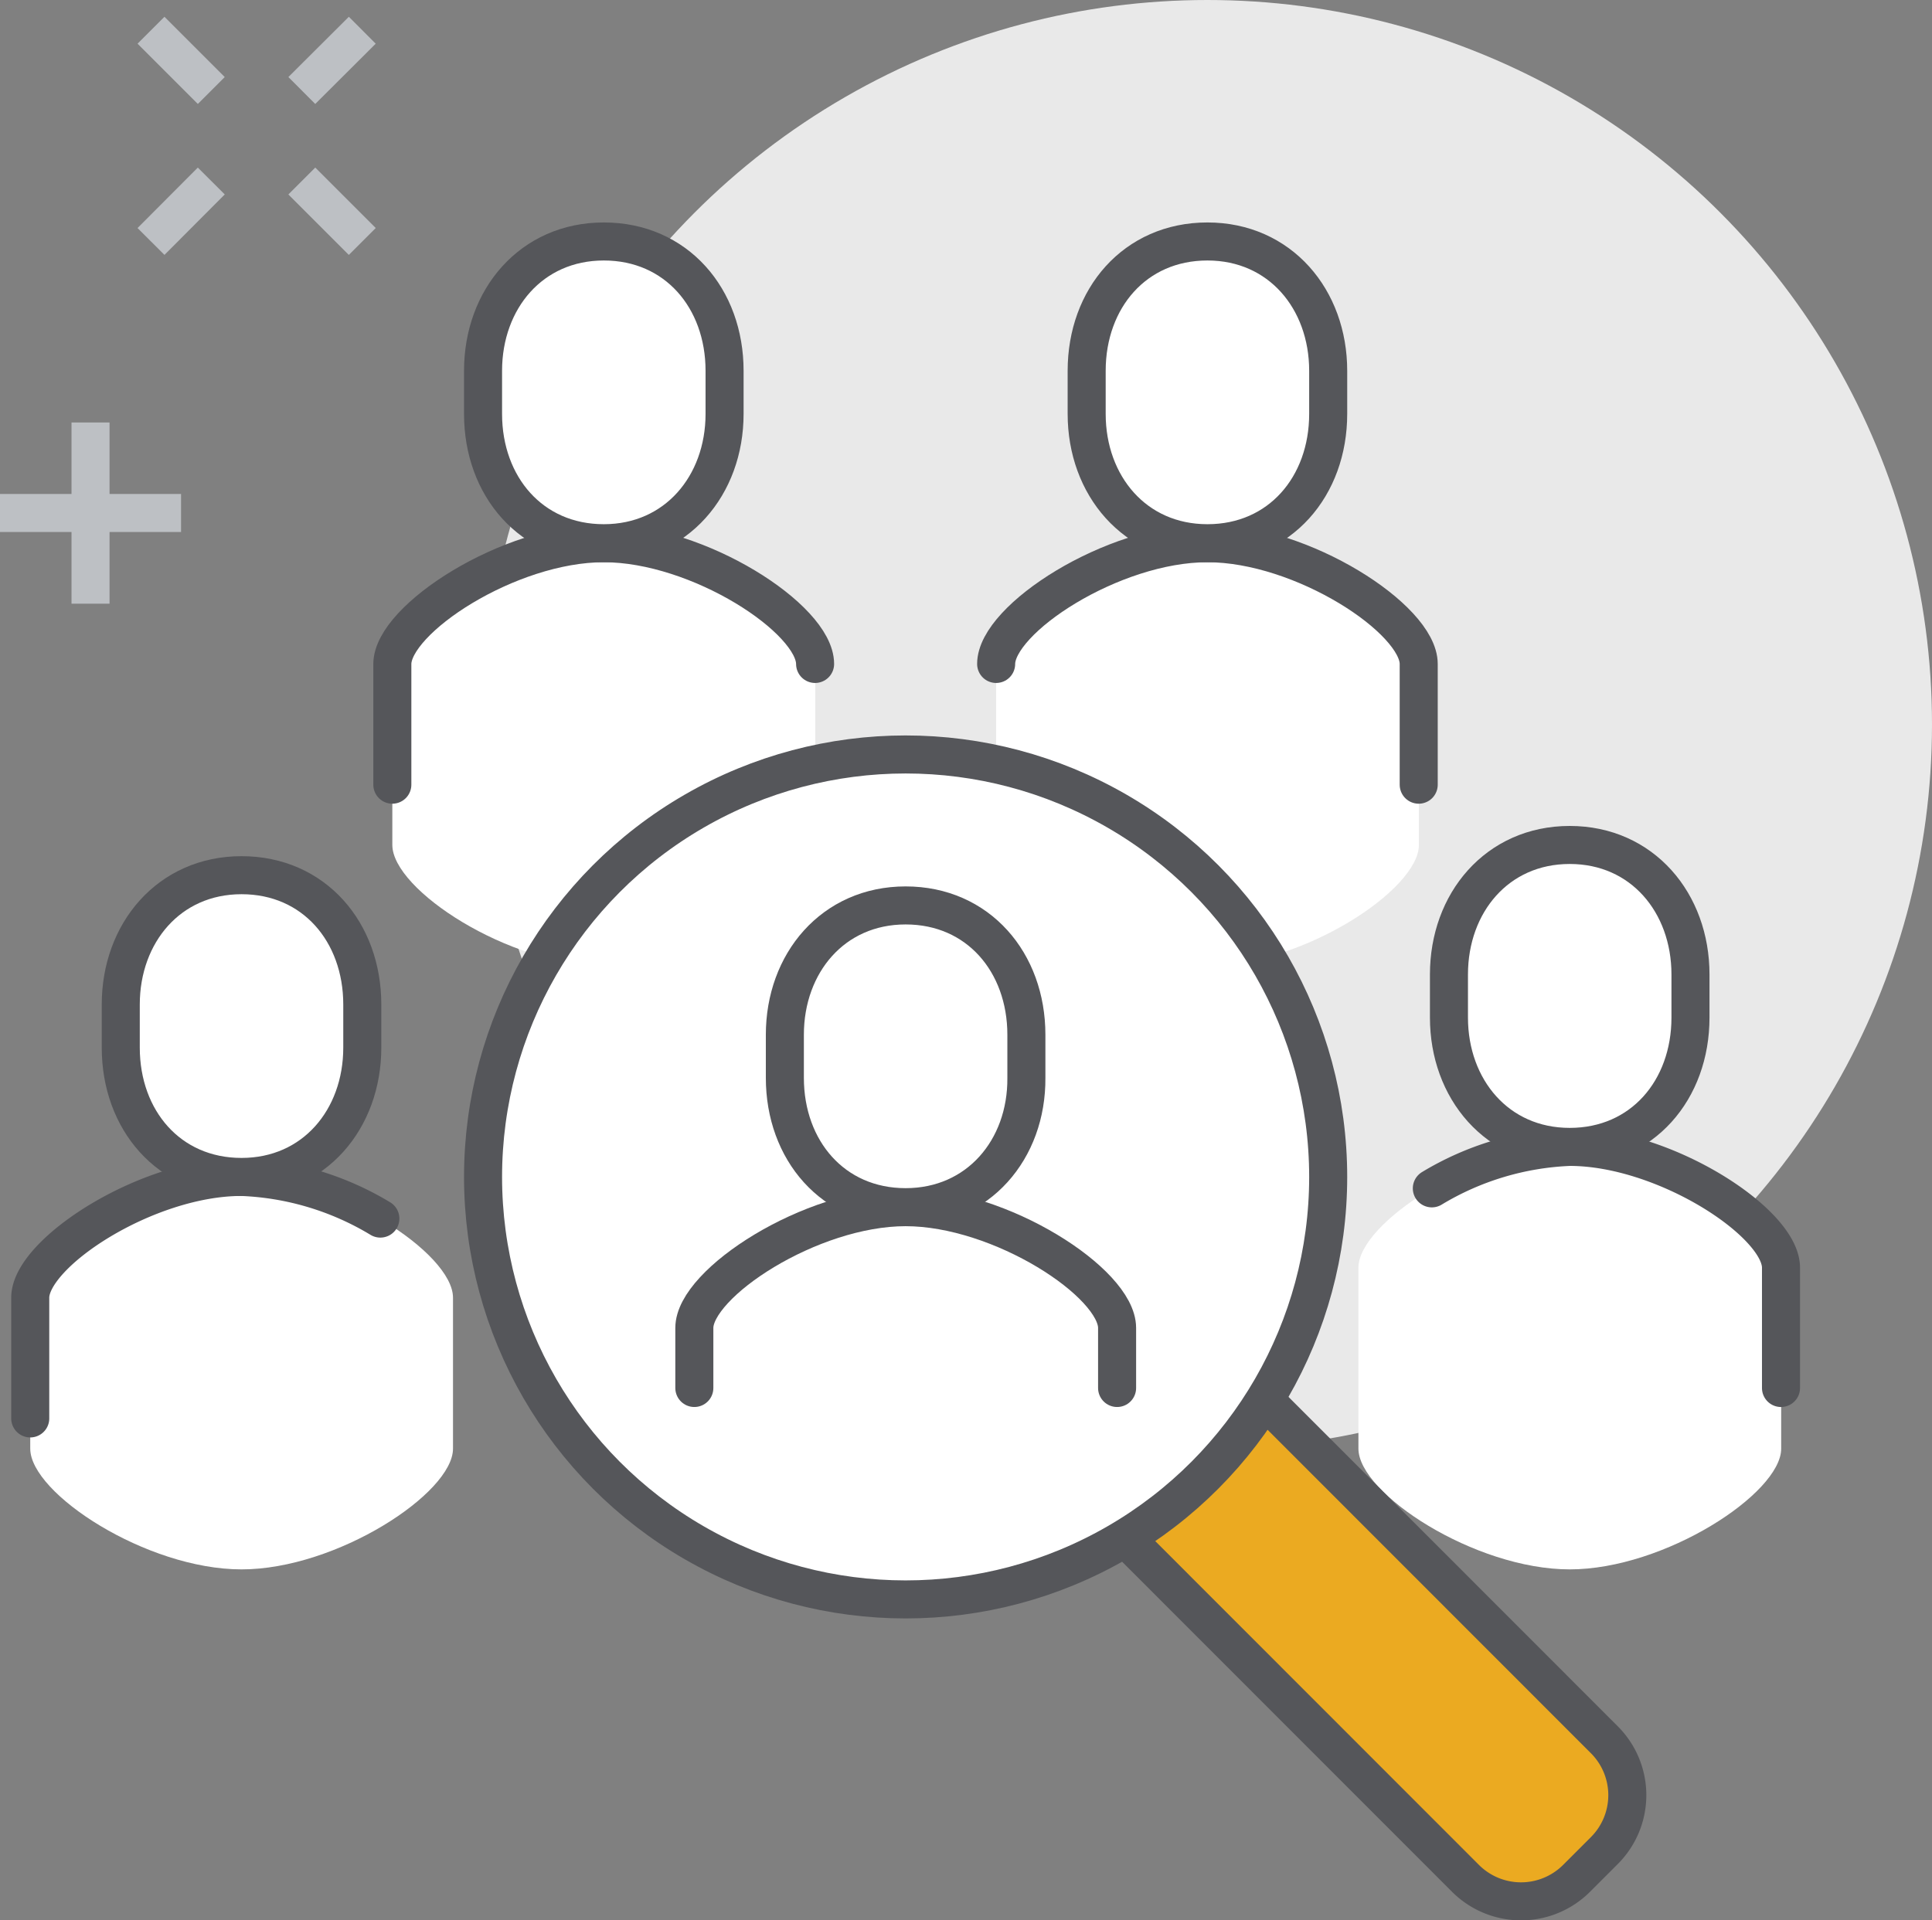 <svg xmlns="http://www.w3.org/2000/svg" viewBox="0 0 101.59 101"><rect x="0" y="0" width="101.59" height="101" fill="#808080" stroke="none"/><defs><style>.cls-1{fill:#e9e9e9;}.cls-2,.cls-4{fill:#fff;}.cls-3{fill:#ebaa21;}.cls-4,.cls-5,.cls-6{stroke:#55565a;stroke-linejoin:round;}.cls-4,.cls-5,.cls-6,.cls-7{stroke-width:2px;}.cls-5,.cls-6,.cls-7{fill:none;}.cls-5{stroke-linecap:round;}.cls-7{stroke:#bdc0c4;stroke-miterlimit:10;}</style></defs><g id="Layer_2" data-name="Layer 2"><g id="Layer_1-2" data-name="Layer 1"><circle class="cls-1" cx="63.49" cy="38.1" r="38.1"/><path class="cls-2" d="M12.7,61.9c-5,0-11.11,4-11.11,6.35v7.94c0,2.36,6.12,6.35,11.11,6.35s11.12-4,11.12-6.35V68.25C23.82,65.9,17.7,61.9,12.7,61.9Z"/><path class="cls-2" d="M31.75,28.57c-5,0-11.11,4-11.12,6.35v9.52c0,2.36,6.13,6.35,11.12,6.35s11.12-4,11.12-6.35V34.92C42.87,32.56,36.75,28.57,31.75,28.57Z"/><path class="cls-2" d="M63.5,28.57c-5,0-11.12,4-11.12,6.35v9.52c0,2.36,6.12,6.35,11.12,6.35s11.11-4,11.11-6.35V34.92C74.61,32.56,68.49,28.57,63.5,28.57Z"/><path class="cls-2" d="M82.54,60.32c-5,0-11.11,4-11.11,6.35v9.52c0,2.36,6.12,6.35,11.11,6.35s11.12-4,11.12-6.35V66.67C93.66,64.31,87.54,60.32,82.54,60.32Z"/><path class="cls-3" d="M84.36,91.49,66.5,73.63l-7.33,7.26,17.89,17.9a4.13,4.13,0,0,0,5.84,0l1.46-1.46A4.13,4.13,0,0,0,84.36,91.49Z"/><circle class="cls-4" cx="47.62" cy="61.9" r="22.22"/><path class="cls-5" d="M42.86,34.92c0-2.36-6.11-6.35-11.11-6.35s-11.11,4-11.12,6.35v6.35"/><path class="cls-4" d="M31.75,28.57c-3.82,0-6.35-3-6.35-6.8V19.5c0-3.76,2.53-6.8,6.35-6.8s6.35,3,6.35,6.8v2.27C38.1,25.53,35.56,28.57,31.75,28.57Z"/><path class="cls-5" d="M20,64.09A15.25,15.25,0,0,0,12.7,61.9c-5,0-11.11,4-11.11,6.35V74.6"/><path class="cls-4" d="M12.7,61.9c-3.82,0-6.35-3-6.35-6.8V52.83c0-3.75,2.53-6.8,6.35-6.8s6.35,3,6.35,6.8V55.1C19.05,58.86,16.52,61.9,12.7,61.9Z"/><path class="cls-5" d="M58.74,73V69.84c0-2.36-6.12-6.35-11.12-6.35s-11.11,4-11.11,6.35V73"/><path class="cls-4" d="M47.62,63.49c-3.82,0-6.35-3-6.35-6.8V54.42c0-3.76,2.53-6.8,6.35-6.8s6.35,3,6.35,6.8v2.27C54,60.45,51.44,63.49,47.62,63.49Z"/><path class="cls-5" d="M52.38,34.92c0-2.36,6.11-6.35,11.11-6.35s11.11,4,11.11,6.35v6.35"/><path class="cls-4" d="M63.49,28.57c3.82,0,6.35-3,6.35-6.8V19.5c0-3.76-2.53-6.8-6.35-6.8s-6.35,3-6.35,6.8v2.27C57.14,25.53,59.67,28.57,63.49,28.57Z"/><path class="cls-6" d="M66.5,73.63,84.36,91.5a4.12,4.12,0,0,1,0,5.83L82.9,98.79a4.13,4.13,0,0,1-5.84,0L59.17,80.89"/><path class="cls-5" d="M93.65,73V66.67c0-2.36-6.12-6.35-11.11-6.35a15.2,15.2,0,0,0-7.25,2.18"/><path class="cls-4" d="M82.54,60.32c3.82,0,6.35-3,6.35-6.8V51.25c0-3.76-2.53-6.81-6.35-6.81s-6.35,3.05-6.35,6.81v2.27C76.19,57.27,78.72,60.32,82.54,60.32Z"/><line class="cls-7" x1="11.11" y1="9.52" x2="7.94" y2="12.7"/><line class="cls-7" x1="19.05" y1="1.59" x2="15.87" y2="4.76"/><line class="cls-7" x1="15.87" y1="9.52" x2="19.05" y2="12.7"/><line class="cls-7" x1="7.94" y1="1.59" x2="11.11" y2="4.76"/><line class="cls-7" x1="4.76" y1="22.22" x2="4.76" y2="31.75"/><line class="cls-7" y1="26.98" x2="9.52" y2="26.98"/></g></g></svg>